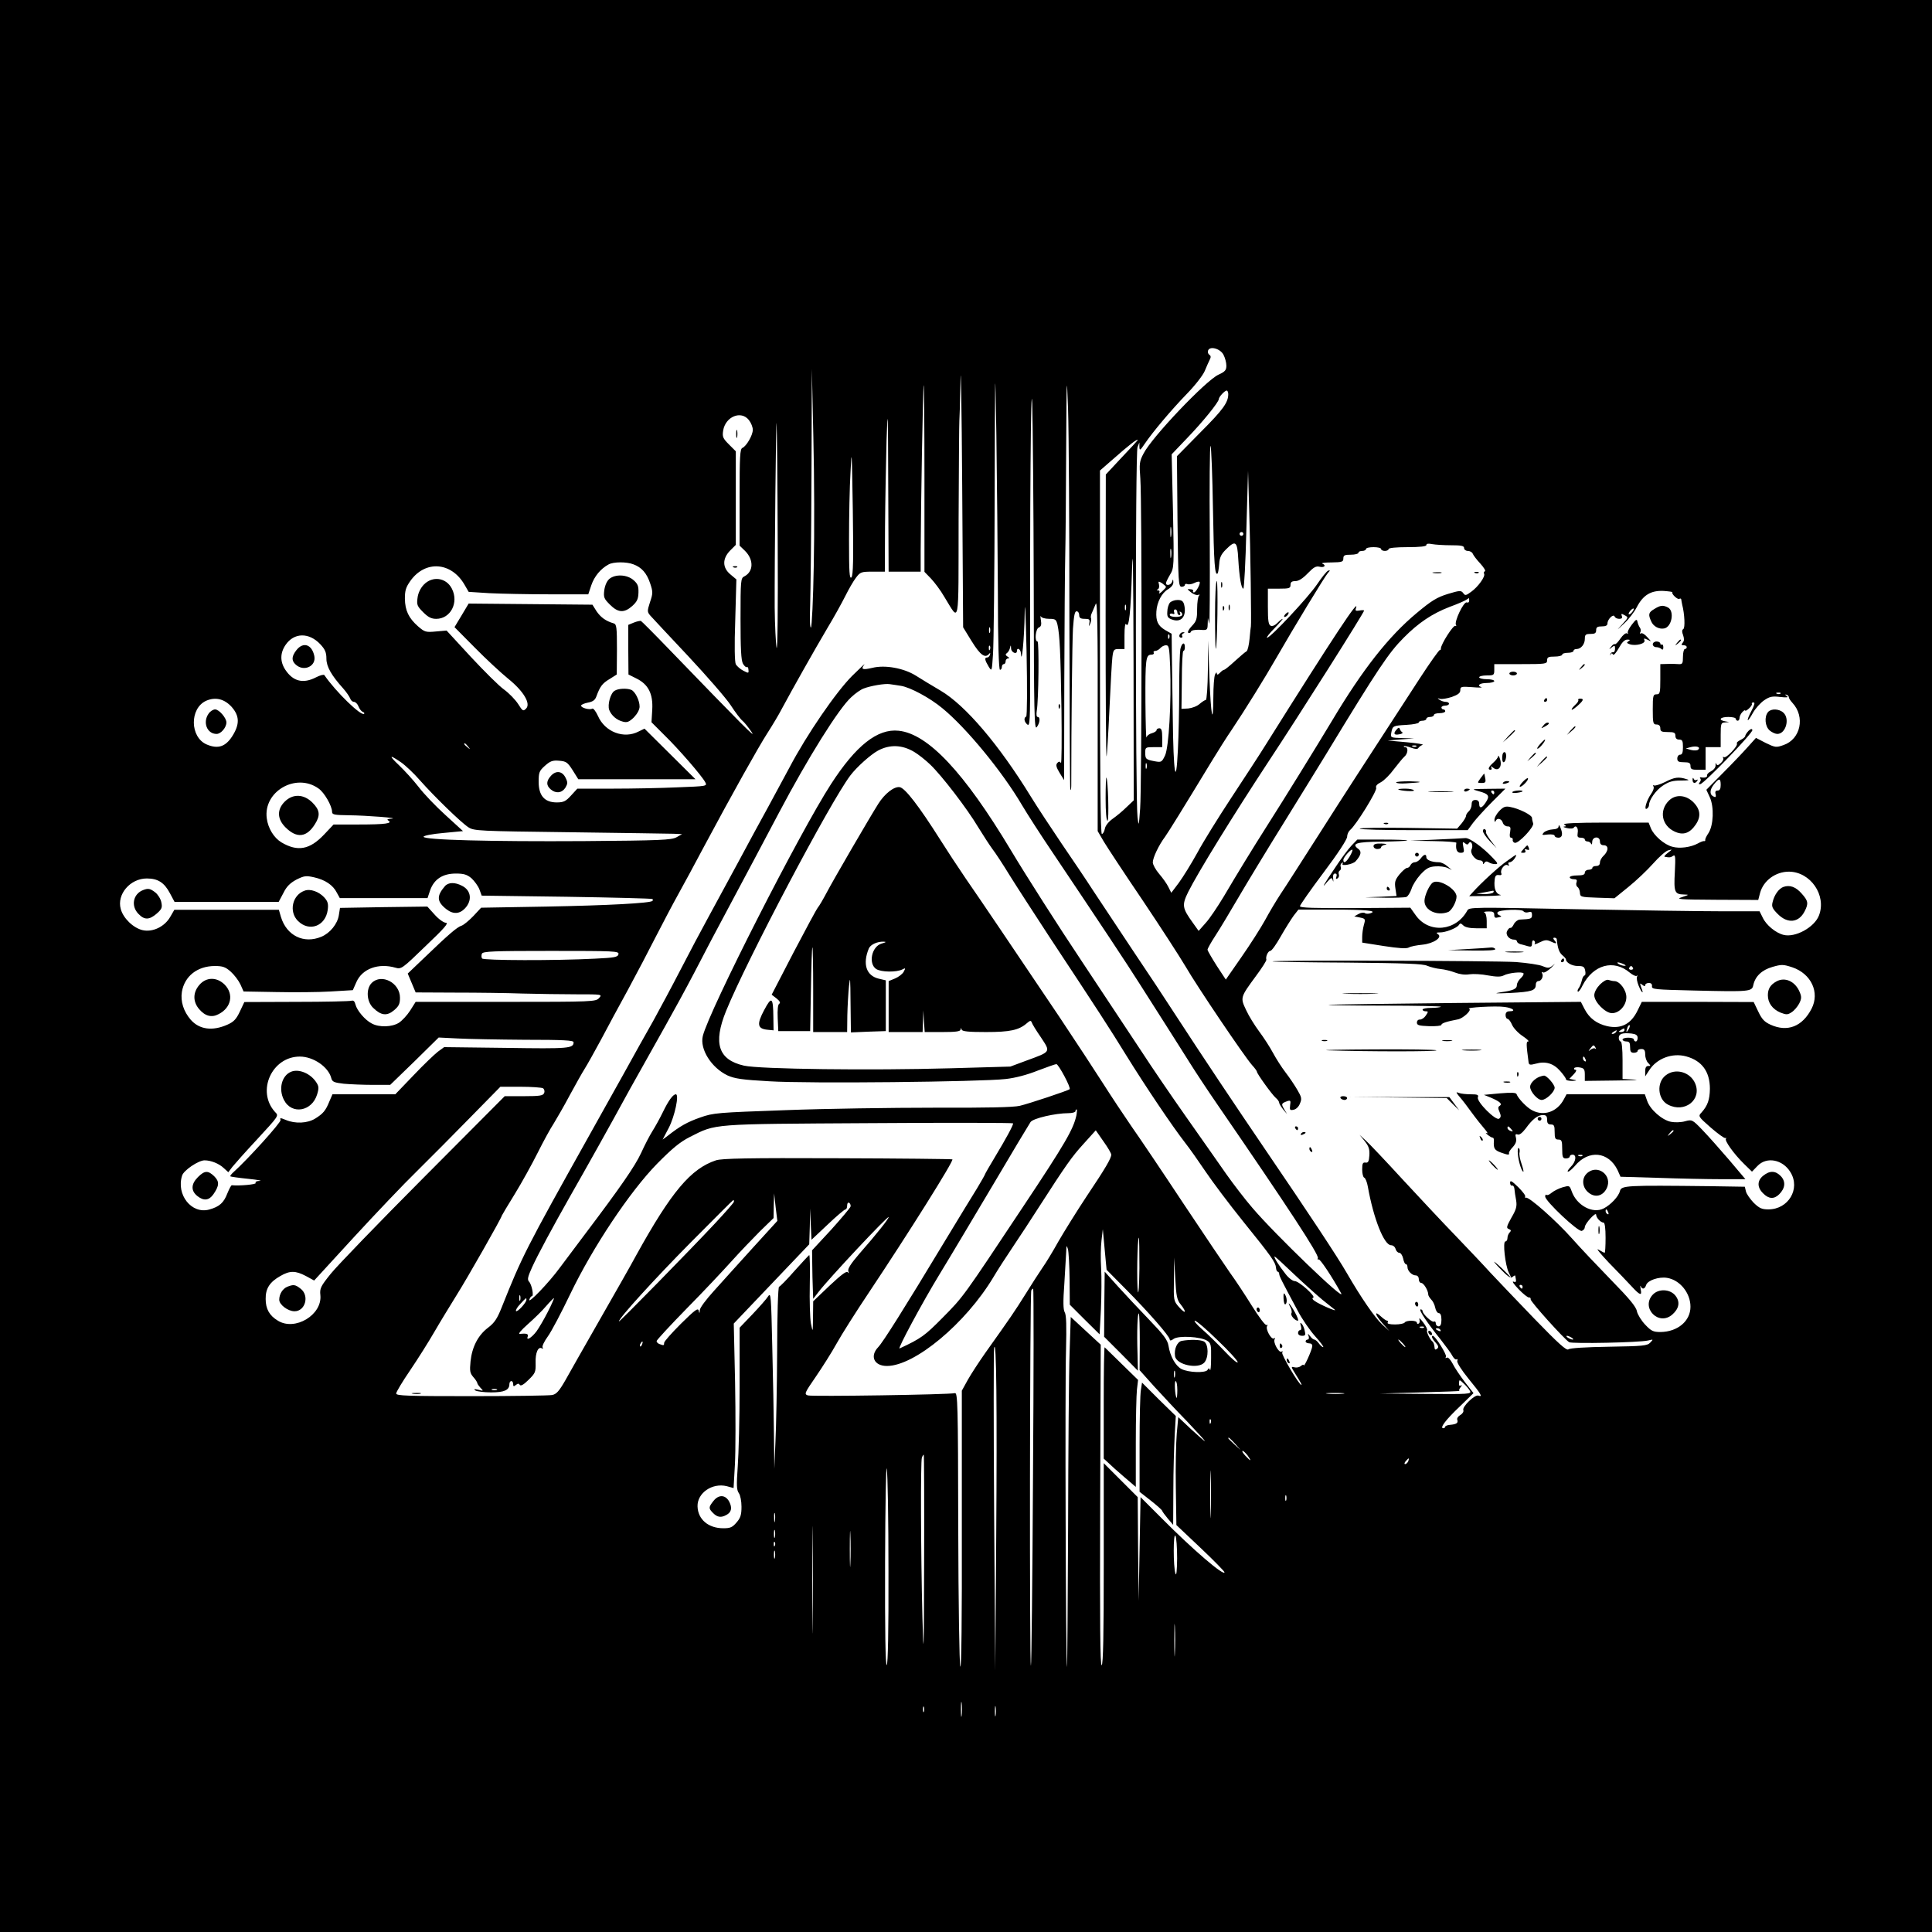 <?xml version="1.0" standalone="no"?>
<!DOCTYPE svg PUBLIC "-//W3C//DTD SVG 20010904//EN"
 "http://www.w3.org/TR/2001/REC-SVG-20010904/DTD/svg10.dtd">
<svg version="1.0" xmlns="http://www.w3.org/2000/svg"
 width="1024pt" height="1024pt" viewBox="0 0 1024 1024"
 preserveAspectRatio="xMidYMid meet">

<g transform="translate(0,1024) scale(0.1,-0.1)"
fill="#000000" stroke="none">
<path d="M0 5120 l0 -5120 5120 0 5120 0 0 5120 0 5120 -5120 0 -5120 0 0
-5120z m5151 1720 c45 -73 71 -91 92 -65 5 6 7 4 4 -5 -2 -8 -9 -15 -15 -15
-15 0 -13 -13 8 -48 17 -27 17 -27 23 64 4 51 8 430 9 843 2 718 2 732 9 321
3 -236 7 -613 8 -837 0 -265 5 -408 11 -408 6 0 10 7 10 15 0 8 5 15 10 15 6
0 10 7 10 15 0 8 6 15 13 15 8 0 7 4 -3 10 -11 7 -12 12 -4 18 7 4 14 16 17
27 4 18 5 18 6 -2 1 -22 31 -34 31 -13 0 21 20 9 21 -12 4 -71 18 80 20 207 1
90 5 12 10 -195 4 -201 3 -346 -2 -348 -14 -6 -11 -28 6 -42 14 -12 15 20 15
291 -2 849 4 1584 11 1409 3 -102 7 -533 8 -959 1 -684 3 -773 16 -755 17 22
20 54 5 54 -6 0 -8 13 -5 32 10 55 13 368 4 368 -17 0 -10 68 7 74 12 5 15 15
11 39 -3 17 -3 26 0 20 2 -7 22 -13 43 -13 34 0 38 -3 45 -32 12 -56 16 -143
21 -448 2 -162 1 -290 -3 -284 -6 9 -11 9 -19 0 -9 -10 -6 -22 12 -52 l24 -39
1 525 c1 289 3 588 5 665 2 77 4 331 5 565 2 394 3 409 10 210 4 -118 7 -619
7 -1114 1 -494 3 -900 5 -903 3 -2 5 9 5 24 0 334 5 759 9 831 5 68 9 92 19
92 8 0 14 -9 14 -20 0 -15 7 -20 29 -20 25 0 28 -3 25 -22 -4 -21 -4 -21 5 -3
4 11 6 24 4 28 -3 5 -1 19 5 30 5 12 14 33 20 47 8 18 11 -141 10 -590 l0
-615 32 -55 c18 -30 110 -170 205 -310 94 -140 197 -299 229 -353 62 -107 310
-474 352 -522 15 -16 26 -32 26 -35 -2 -8 80 -122 100 -139 10 -8 18 -20 18
-26 0 -5 10 -21 21 -35 l21 -25 -16 27 c-16 27 -15 30 18 42 16 5 18 2 14 -22
-3 -25 -1 -28 18 -24 13 2 28 16 34 33 11 25 9 34 -14 73 -14 24 -42 66 -63
93 -20 26 -50 73 -66 103 -16 30 -49 81 -73 113 -23 31 -55 82 -69 113 -32 67
-31 68 52 181 32 43 57 82 55 87 -5 15 9 46 21 46 7 0 32 35 56 78 24 42 55
91 68 109 l25 32 176 0 c183 0 244 -6 207 -19 -11 -4 -25 -4 -30 0 -6 5 -21 3
-34 -4 l-23 -13 30 -6 c29 -6 30 -8 21 -39 -5 -18 -9 -47 -9 -63 l0 -31 114
-18 c78 -12 120 -15 133 -8 10 6 42 12 72 15 60 6 109 40 82 56 -10 7 -8 9 10
9 30 -1 91 23 102 40 6 10 11 9 23 -3 10 -10 35 -15 70 -15 l54 0 0 39 c0 22
-5 42 -12 44 -7 3 2 6 20 6 25 1 32 -3 32 -18 0 -15 5 -18 22 -13 18 4 19 6 5
11 -9 3 -13 11 -9 16 10 14 129 18 137 5 4 -6 15 -8 26 -5 15 5 19 1 19 -14 0
-21 -5 -22 -65 -25 -11 -1 -25 -12 -31 -24 -6 -13 -15 -22 -18 -20 -4 2 -12
-5 -17 -15 -12 -20 9 -47 35 -47 9 0 16 -4 16 -9 0 -5 8 -12 18 -15 9 -2 27
-7 40 -11 18 -5 22 -2 22 15 0 12 4 18 10 15 6 -4 8 -11 4 -17 -3 -5 8 -2 26
7 26 13 38 15 57 6 32 -15 38 -14 23 4 -9 10 -9 15 -1 15 6 0 11 -3 12 -7 5
-49 13 -71 29 -85 11 -9 20 -19 20 -23 0 -17 32 -35 63 -35 29 0 35 -4 39 -25
3 -14 1 -25 -3 -25 -5 0 -12 -12 -15 -27 -4 -16 -11 -34 -17 -41 -5 -7 -7 -15
-4 -18 3 -3 15 11 25 33 57 110 165 140 250 68 16 -13 33 -21 37 -17 5 4 5 2
2 -4 -4 -7 0 -28 8 -48 17 -41 30 -49 14 -10 -8 24 -8 25 6 14 10 -8 15 -9 15
-1 0 6 9 11 19 11 13 0 18 -6 17 -17 -3 -17 15 -18 223 -23 296 -7 307 -6 314
29 10 46 45 80 101 96 49 14 57 14 106 -2 100 -34 146 -133 102 -219 -49 -95
-128 -126 -218 -85 -33 15 -46 30 -65 70 l-24 50 -297 1 -296 0 -22 -45 c-35
-73 -88 -100 -161 -84 -56 13 -95 42 -120 90 l-20 39 -667 -6 c-367 -4 -669
-8 -671 -10 -2 -2 132 -4 299 -4 167 0 301 -3 297 -6 -3 -3 -26 -6 -51 -6 -25
0 -46 -4 -46 -9 0 -5 7 -9 16 -9 15 0 15 -2 1 -23 -8 -12 -22 -21 -31 -21 -9
1 -16 -6 -16 -16 0 -14 11 -17 65 -19 36 -1 65 2 65 7 0 9 29 18 87 29 28 5
76 50 60 56 -23 7 143 17 188 10 45 -6 63 -23 25 -23 -13 0 -20 -7 -20 -20 0
-11 5 -20 10 -20 6 0 17 -14 24 -31 7 -17 32 -44 56 -60 24 -16 37 -29 30 -29
-11 0 -11 -13 2 -111 2 -13 8 -15 37 -7 52 15 95 2 130 -38 17 -19 31 -39 31
-44 0 -6 15 -9 33 -9 25 1 27 3 9 6 l-24 5 23 24 c13 13 17 24 10 24 -7 0 -10
4 -7 9 3 4 17 6 31 3 21 -4 25 -10 25 -38 l0 -33 163 2 c89 1 134 3 100 5
l-63 3 0 99 c0 60 -4 100 -10 100 -5 0 -10 9 -10 19 0 22 19 28 68 23 23 -3
32 -9 32 -23 0 -10 -4 -19 -10 -19 -5 0 -10 5 -10 10 0 6 -13 10 -30 10 -16 0
-30 -4 -30 -10 0 -5 9 -10 20 -10 16 0 20 -7 20 -30 0 -23 4 -30 20 -30 11 0
20 5 20 10 0 6 9 10 20 10 15 0 20 -7 20 -29 0 -16 7 -37 16 -45 14 -15 14
-16 0 -16 -11 0 -16 -9 -16 -27 l0 -28 21 32 c40 63 122 94 196 74 84 -23 126
-81 126 -172 -1 -58 -12 -89 -44 -125 -19 -20 -19 -21 48 -80 37 -32 72 -58
78 -56 5 2 7 0 3 -3 -9 -10 42 -81 96 -134 l42 -41 29 30 c48 51 134 35 175
-33 54 -88 -11 -197 -117 -197 -35 0 -48 6 -78 35 -19 20 -38 47 -41 60 l-6
25 -187 3 c-443 5 -467 4 -475 -26 -7 -29 -49 -73 -86 -92 -58 -30 -144 16
-170 92 -11 30 -12 30 -48 20 -20 -6 -46 -19 -58 -29 -11 -10 -24 -15 -27 -11
-4 3 -7 0 -7 -9 0 -24 175 -189 194 -182 9 3 16 12 16 20 0 18 59 83 60 66 0
-16 24 -42 39 -42 7 0 11 -30 11 -80 0 -44 -2 -80 -5 -80 -3 0 -18 8 -33 17
-15 9 10 -21 54 -68 45 -46 100 -103 121 -126 46 -50 57 -53 49 -16 -3 16 -3
22 0 16 8 -19 22 -16 29 6 8 25 67 45 111 38 68 -11 124 -80 124 -153 0 -76
-68 -133 -159 -134 -38 0 -49 5 -81 39 -20 21 -40 53 -44 71 -4 24 -41 68
-135 164 -70 72 -165 172 -210 223 -82 92 -226 220 -243 215 -5 -1 -7 1 -4 6
3 5 -14 27 -37 50 -34 33 -43 38 -43 23 0 -10 5 -17 11 -15 5 2 11 -6 12 -18
1 -13 5 -40 9 -60 5 -31 1 -48 -25 -92 -26 -47 -28 -55 -14 -60 12 -5 14 -9 5
-18 -7 -7 -12 -20 -12 -30 0 -10 -5 -18 -11 -18 -15 0 -1 -126 18 -165 l15
-30 -24 25 c-13 14 -39 39 -58 55 -19 16 -11 4 19 -27 42 -44 58 -55 68 -46 7
6 13 9 14 7 7 -34 6 -37 -9 -32 -10 3 3 -15 27 -40 24 -25 49 -45 55 -44 6 1
10 -3 9 -10 -2 -11 177 -210 204 -227 17 -9 371 -2 418 9 29 7 29 7 12 -11
-16 -17 -38 -19 -220 -22 -123 -2 -206 -7 -214 -14 -10 -8 -53 31 -181 163
-93 96 -197 206 -233 244 -35 39 -118 126 -184 195 -67 69 -193 204 -282 300
-88 96 -176 189 -194 205 l-33 30 28 -34 c21 -27 26 -42 24 -75 -2 -33 -7 -40
-20 -38 -15 2 -18 -5 -18 -37 0 -22 5 -41 11 -43 6 -2 15 -24 19 -48 30 -169
86 -310 123 -310 11 0 21 -9 24 -20 3 -11 12 -20 19 -20 8 0 17 -13 21 -30 3
-16 9 -30 14 -30 5 0 9 -7 9 -16 0 -20 24 -44 44 -44 9 0 16 -8 16 -20 0 -11
6 -20 13 -20 13 0 37 -40 37 -61 0 -6 7 -17 15 -26 9 -8 19 -28 22 -44 3 -16
12 -29 19 -29 9 0 14 -12 14 -35 0 -24 -5 -35 -15 -35 -8 0 -15 7 -15 16 0 8
-4 12 -10 9 -10 -6 -60 41 -60 56 0 5 -5 9 -10 9 -13 0 32 -68 106 -160 28
-36 57 -75 63 -88 7 -12 16 -20 21 -17 6 3 7 0 4 -8 -3 -9 22 -48 60 -95 68
-83 76 -98 52 -89 -19 7 -87 -59 -80 -77 3 -8 -4 -19 -16 -26 -12 -7 -19 -18
-16 -25 6 -17 -4 -24 -38 -27 -14 -1 -26 -6 -26 -10 0 -4 -5 -8 -10 -8 -21 0
13 45 87 115 l73 71 -46 59 c-25 33 -55 77 -65 98 -12 22 -24 35 -31 31 -7 -4
-8 -3 -4 5 6 10 -57 111 -70 111 -10 0 -2 -18 16 -37 15 -17 16 -24 7 -32 -10
-7 -13 -5 -14 11 -1 12 -6 24 -10 27 -14 11 -34 52 -29 60 3 4 -6 23 -21 42
-14 19 -23 26 -20 17 3 -10 2 -20 -3 -23 -6 -4 -10 -1 -10 4 0 14 -57 14 -65
1 -3 -5 -26 -10 -51 -10 -28 0 -43 4 -39 10 3 6 2 10 -3 10 -4 0 -18 9 -31 21
-38 36 -35 13 5 -33 l38 -43 -38 35 c-39 36 -112 142 -186 270 -51 89 -207
324 -429 650 -166 244 -335 497 -482 723 -47 73 -148 226 -225 340 -76 114
-170 256 -209 315 -38 59 -115 173 -169 252 -54 80 -128 192 -163 249 -167
272 -345 482 -477 560 -44 26 -104 62 -132 80 -64 40 -164 58 -231 41 -51 -12
-62 -8 -42 17 7 10 -21 -17 -64 -59 -86 -86 -241 -312 -332 -485 -32 -59 -84
-155 -115 -213 -32 -58 -104 -190 -160 -295 -56 -104 -129 -237 -160 -295 -32
-58 -96 -179 -143 -270 -47 -91 -112 -212 -144 -270 -33 -58 -106 -188 -162
-290 -57 -102 -136 -243 -176 -315 -340 -608 -358 -644 -466 -915 -24 -60 -38
-81 -72 -107 -53 -40 -85 -102 -93 -179 -5 -51 -3 -62 15 -83 12 -13 21 -28
21 -32 0 -4 8 -15 17 -25 17 -17 16 -17 -12 -10 -22 5 -26 4 -15 -4 8 -5 46
-10 83 -10 70 0 97 12 97 44 0 9 5 16 10 16 6 0 10 -7 10 -16 0 -13 3 -14 14
-5 11 9 16 9 21 1 5 -8 21 1 46 26 37 36 39 42 38 91 -2 53 14 89 34 76 6 -3
7 -1 3 5 -4 6 9 33 28 59 19 26 72 127 118 223 120 250 317 545 461 692 81 82
121 115 174 142 141 71 105 68 951 73 419 3 762 2 762 -1 0 -12 -39 -83 -95
-176 -30 -50 -55 -93 -55 -96 0 -2 -19 -35 -41 -72 -23 -37 -99 -161 -169
-277 -220 -365 -330 -539 -355 -565 -46 -48 -22 -100 46 -100 147 0 417 225
564 470 21 36 69 110 106 165 37 55 96 145 131 200 150 233 179 274 241 342
l65 72 41 -59 c23 -32 41 -63 41 -70 0 -19 -30 -71 -130 -220 -53 -80 -120
-188 -150 -240 -29 -52 -67 -115 -85 -140 -17 -25 -58 -88 -90 -140 -57 -91
-76 -119 -212 -310 -33 -47 -75 -111 -93 -143 l-32 -58 0 -742 c1 -457 -2
-734 -8 -720 -5 12 -10 331 -11 738 -1 658 -3 715 -18 711 -28 -8 -756 -19
-779 -12 -20 7 -18 12 42 99 35 51 85 130 111 177 26 47 102 167 169 267 214
321 452 700 444 708 -2 2 -276 5 -608 6 -476 2 -614 -1 -645 -11 -133 -44
-236 -166 -421 -500 -31 -58 -121 -215 -198 -350 -77 -135 -158 -277 -180
-317 -33 -57 -47 -73 -70 -77 -16 -3 -208 -6 -427 -6 -339 0 -399 2 -399 14 0
8 33 63 74 123 40 59 98 151 128 203 30 52 84 140 118 195 55 87 240 412 240
422 0 1 31 54 69 115 38 62 92 160 121 218 29 58 67 128 85 155 17 28 56 95
85 150 30 55 65 118 79 140 14 22 53 92 87 155 33 63 98 183 143 265 45 83
111 209 147 280 37 72 90 173 119 225 29 52 90 165 135 250 153 286 292 534
338 605 25 39 60 97 77 130 52 97 173 312 240 425 35 58 77 134 95 170 18 36
43 80 57 98 23 30 27 32 89 32 l64 0 1 238 c1 130 5 336 8 457 6 192 8 162 9
-237 l2 -458 85 0 85 0 0 113 c1 241 12 872 16 876 2 2 4 -219 4 -493 l0 -497
34 -35 c18 -19 51 -62 71 -97 83 -134 75 -176 76 407 1 284 3 521 4 526 1 6 4
101 6 213 2 111 6 -138 9 -553 l5 -755 46 -75z m1334 1519 c8 -15 15 -41 15
-57 0 -24 -7 -32 -42 -48 -66 -30 -353 -331 -397 -418 -22 -41 -23 -54 -17
-133 9 -126 8 -1628 -1 -1748 -7 -97 -8 -98 -14 -45 -11 94 -12 1932 0 1960
l10 25 0 -24 c1 -21 4 -19 29 18 43 63 138 176 223 264 43 44 84 97 94 120 9
23 22 50 27 61 7 13 6 21 -3 26 -6 5 -9 14 -6 22 9 26 66 10 82 -23z m-2172
-1122 c-3 -174 -10 -320 -15 -323 -5 -3 -7 47 -4 118 2 68 6 377 7 688 l2 565
8 -365 c5 -201 6 -508 2 -683z m2197 914 c0 -44 -27 -82 -147 -202 l-125 -127
3 -346 c4 -322 5 -346 22 -346 9 0 17 4 17 10 0 5 6 7 14 4 8 -3 24 0 36 6 12
6 24 9 28 6 7 -8 -19 -56 -30 -56 -5 0 -7 4 -4 8 2 4 -4 9 -15 9 -18 2 -18 1
3 -16 12 -10 29 -17 38 -14 9 3 11 1 5 -4 -5 -4 -10 -36 -10 -70 0 -54 -3 -65
-28 -91 -16 -17 -24 -32 -19 -36 6 -3 12 -1 14 6 3 7 20 11 46 10 41 -3 42 -2
43 30 l1 33 7 -30 c3 -16 4 191 3 460 -2 270 0 487 4 482 4 -4 10 -155 13
-336 5 -292 10 -356 25 -340 2 2 6 24 8 49 2 35 10 52 35 77 52 52 61 45 66
-49 6 -99 16 -158 27 -158 4 0 12 141 16 313 l9 312 6 -210 c7 -215 12 -606 9
-615 -1 -3 -4 -32 -7 -65 -3 -33 -10 -63 -16 -67 -7 -3 -34 -27 -62 -52 -27
-25 -53 -46 -57 -46 -4 0 -14 -7 -22 -16 -12 -12 -16 -12 -17 -2 0 7 -4 4 -9
-7 -5 -11 -9 -65 -9 -119 -1 -162 -13 -102 -21 106 l-7 193 -1 -157 c-1 -88
-6 -158 -11 -158 -5 0 -20 -10 -33 -21 -13 -12 -40 -22 -60 -24 l-36 -2 2 154
c0 84 4 153 8 153 5 0 8 9 8 20 0 31 -17 23 -24 -11 -3 -17 -6 -113 -6 -214 0
-100 -3 -244 -7 -321 -10 -208 -24 -122 -27 171 -2 132 -4 286 -5 343 l-1 103
-35 20 c-38 23 -49 47 -46 98 3 50 29 99 62 118 18 11 29 25 28 38 -1 17 -2
17 -6 3 -5 -19 -33 -25 -33 -9 0 6 10 26 22 46 21 36 21 42 15 337 l-7 300 83
87 c82 85 167 190 167 206 0 11 31 45 42 45 4 0 8 -9 8 -19z m-2541 -137 c12
-15 21 -38 21 -52 0 -29 -34 -87 -55 -96 -13 -5 -15 -45 -15 -261 l0 -257 29
-28 c47 -47 45 -110 -4 -135 -19 -9 -20 -21 -20 -225 0 -158 3 -221 13 -238 7
-12 16 -20 20 -18 5 3 9 -4 9 -15 2 -18 0 -18 -27 -4 -16 8 -34 24 -40 34 -6
13 -8 95 -3 234 l6 216 -31 26 c-44 36 -44 84 -2 127 l30 30 0 248 0 248 -36
36 c-33 33 -36 41 -31 74 12 74 95 108 136 56z m153 -652 c2 -350 -1 -577 -6
-555 -4 21 -9 117 -10 213 -1 237 7 1025 10 975 2 -22 5 -307 6 -633z m1908
545 c0 -1 -38 -43 -85 -92 l-84 -90 -1 -749 c0 -412 2 -747 5 -745 2 3 9 113
15 245 6 131 13 258 16 282 5 39 8 42 35 42 l29 0 0 73 c0 45 4 67 9 58 15
-23 24 60 31 294 4 149 7 -13 8 -503 l1 -724 -38 -36 c-21 -21 -54 -48 -74
-62 -21 -15 -38 -36 -41 -52 -3 -16 -10 -28 -16 -28 -7 0 -10 312 -10 963 l0
963 62 54 c95 84 138 117 138 107z m-1517 -727 c-11 -11 -13 28 -13 200 0 118
3 280 8 360 6 131 7 112 12 -200 4 -267 2 -348 -7 -360z m1694 218 c-2 -13 -4
-3 -4 22 0 25 2 35 4 23 2 -13 2 -33 0 -45z m383 12 c0 -5 -4 -10 -10 -10 -5
0 -10 5 -10 10 0 6 5 10 10 10 6 0 10 -4 10 -10z m1101 -60 c55 0 69 -3 69
-15 0 -8 9 -15 20 -15 11 0 23 -7 26 -15 3 -8 21 -32 40 -52 19 -21 30 -39 24
-41 -5 -2 -7 -8 -4 -13 8 -14 -32 -70 -69 -96 -27 -20 -32 -21 -42 -6 -11 14
-18 14 -81 -5 -58 -18 -86 -35 -165 -101 -149 -124 -286 -298 -449 -571 -84
-140 -257 -420 -340 -550 -89 -140 -165 -265 -234 -382 -32 -53 -74 -116 -95
-139 l-38 -43 -30 42 c-57 79 -60 94 -25 165 52 104 239 407 423 687 166 251
509 793 509 804 0 2 -11 3 -25 0 -20 -3 -23 -1 -18 13 21 60 -115 -145 -477
-722 -34 -55 -118 -183 -185 -285 -67 -102 -148 -232 -179 -290 -32 -58 -76
-129 -98 -159 l-40 -53 -15 30 c-8 17 -30 48 -49 70 -19 22 -34 50 -34 61 0
25 32 92 65 136 19 27 85 133 252 408 30 49 75 121 102 160 69 103 177 277
237 382 86 150 255 429 272 448 13 14 13 17 1 12 -8 -3 -34 -36 -59 -73 -46
-68 -246 -282 -264 -282 -6 0 12 23 39 50 27 28 46 50 43 50 -4 0 -16 -10 -27
-21 -12 -13 -26 -19 -35 -16 -13 5 -16 25 -16 102 l0 95 60 0 c53 0 60 2 60
20 0 15 7 20 26 20 17 0 39 14 65 41 32 33 44 40 64 35 25 -6 36 8 13 17 -7 3
15 6 50 6 55 1 62 3 62 21 0 17 7 20 40 20 22 0 40 5 40 10 0 6 9 10 20 10 11
0 20 5 20 10 0 6 18 10 40 10 22 0 40 -4 40 -10 0 -5 9 -10 20 -10 11 0 20 5
20 10 0 6 40 10 100 10 67 0 100 4 100 11 0 8 11 9 31 5 17 -3 62 -6 100 -6z
m-1484 -62 c-2 -13 -4 -5 -4 17 -1 22 1 32 4 23 2 -10 2 -28 0 -40z m-2850
-39 c44 -16 71 -47 89 -101 15 -45 15 -53 -1 -100 -15 -47 -15 -51 2 -71 10
-11 100 -108 200 -214 100 -107 202 -224 226 -261 24 -37 52 -74 62 -82 9 -7
31 -34 48 -59 29 -42 -42 29 -438 439 -77 80 -144 147 -148 149 -4 1 -21 -2
-38 -9 l-29 -12 0 -132 1 -131 42 -21 c63 -31 89 -81 84 -166 l-4 -66 69 -69
c75 -73 198 -215 216 -249 11 -21 9 -21 -146 -27 -86 -4 -241 -7 -344 -7
l-188 0 -33 -36 c-28 -31 -40 -37 -76 -37 -65 0 -96 36 -96 109 0 50 3 58 33
85 28 25 41 30 75 27 38 -3 45 -8 72 -50 l30 -48 311 0 310 0 -135 134 -135
134 -31 -15 c-78 -41 -179 -3 -216 83 -11 24 -25 42 -30 38 -14 -8 -59 4 -59
16 0 5 16 12 36 16 26 5 38 13 45 33 19 52 31 69 70 92 l38 24 1 133 c0 118
-2 133 -17 138 -42 12 -69 32 -91 64 l-22 35 -328 3 -328 3 -37 -62 -38 -63
108 -109 c59 -60 139 -134 176 -164 82 -66 122 -133 95 -159 -15 -15 -18 -13
-42 25 -15 23 -48 57 -74 76 -26 18 -105 97 -176 173 l-129 140 -57 -5 c-53
-5 -59 -3 -94 27 -50 44 -69 84 -70 147 0 43 5 60 29 94 79 111 217 101 287
-20 l22 -38 110 -7 c61 -3 204 -6 318 -6 l206 0 16 48 c16 47 49 87 91 110 26
15 96 15 132 1z m2823 -120 c0 -3 -10 -14 -22 -25 -12 -10 -18 -13 -14 -6 4 7
2 12 -6 13 -9 0 -9 2 -2 5 7 3 9 14 7 25 -5 19 -4 20 16 8 11 -8 21 -17 21
-20z m2684 -28 c-7 -8 28 -41 37 -35 5 3 9 2 10 -3 0 -4 3 -17 5 -28 13 -50
16 -123 6 -129 -8 -5 -8 -15 -1 -33 6 -18 6 -30 -2 -39 -9 -11 -8 -14 5 -14 9
0 16 -4 16 -10 0 -5 -4 -10 -10 -10 -5 0 -10 -18 -10 -41 0 -36 -3 -40 -22
-39 -13 1 -40 2 -60 1 l-38 -1 0 -80 c0 -73 -2 -80 -20 -80 -18 0 -20 -7 -20
-80 0 -73 2 -80 20 -80 13 0 20 -7 20 -20 0 -17 7 -20 40 -20 33 0 40 -3 40
-20 0 -13 7 -20 20 -20 17 0 20 -7 20 -40 0 -29 -4 -40 -15 -40 -8 0 -15 -9
-15 -20 0 -16 7 -20 35 -20 28 0 35 -4 35 -20 0 -17 7 -20 40 -20 l40 0 0 60
0 60 40 0 40 0 0 65 c0 60 2 65 23 66 l22 2 -22 4 c-38 7 -26 23 17 23 22 0
40 -4 40 -10 0 -5 5 -10 10 -10 6 0 10 7 10 16 0 8 7 22 15 30 8 9 15 12 15 8
0 -4 9 1 20 11 11 10 18 21 15 25 -2 4 2 7 9 7 9 0 5 -14 -11 -45 -13 -24 -22
-46 -19 -49 2 -2 14 15 27 39 13 23 40 53 59 66 29 20 43 23 85 18 37 -4 46
-3 35 5 -10 7 -10 9 -2 7 8 -2 13 -8 13 -13 0 -6 9 -19 19 -30 69 -74 44 -193
-47 -224 -39 -14 -44 -13 -94 11 l-52 27 -45 -50 c-24 -27 -83 -89 -131 -137
l-87 -88 18 -39 c24 -52 20 -150 -7 -191 -11 -16 -18 -32 -17 -36 1 -5 -1 -7
-6 -6 -4 1 -18 -4 -32 -12 -38 -21 -98 -29 -136 -18 -43 11 -98 59 -114 98
l-12 30 -232 0 c-153 0 -226 -4 -216 -10 13 -9 13 -10 0 -11 -8 -1 -1 -4 15
-8 17 -4 33 -3 36 2 12 17 26 -2 21 -28 -3 -20 0 -25 17 -25 11 0 21 -4 21
-10 0 -5 6 -10 14 -10 8 0 17 -6 19 -12 3 -7 6 -3 6 10 1 29 41 32 41 2 0 -13
7 -20 20 -20 13 0 20 -7 20 -18 0 -11 -9 -27 -20 -37 -11 -10 -20 -26 -20 -37
0 -11 -7 -18 -20 -18 -11 0 -20 -4 -20 -10 0 -5 -9 -10 -20 -10 -11 0 -20 -7
-20 -15 0 -11 -11 -15 -40 -15 -22 0 -40 -4 -40 -10 0 -5 9 -10 21 -10 16 0
19 -4 15 -17 -4 -9 -1 -20 5 -24 6 -4 12 -17 13 -30 1 -23 4 -24 92 -27 l91
-3 74 60 c41 33 100 89 131 124 31 35 67 67 80 70 23 6 23 6 -2 -13 -14 -11
-22 -20 -17 -21 25 -5 33 -4 45 5 12 8 13 -7 9 -86 -6 -106 -1 -118 47 -119
30 -1 30 -1 -9 -14 -36 -11 -16 -13 182 -14 l222 -1 10 38 c18 65 82 112 153
112 114 -1 200 -125 159 -232 -24 -63 -126 -119 -188 -103 -41 10 -92 52 -110
91 l-17 34 -205 0 c-113 0 -460 5 -770 11 -547 11 -564 11 -574 -7 -60 -110
-202 -123 -272 -27 l-30 42 -293 -2 c-215 -1 -292 1 -292 10 0 6 56 86 125
178 76 101 125 176 125 190 0 12 7 28 16 36 31 25 144 208 138 223 -4 10 5 20
25 30 17 9 48 40 69 69 22 28 46 58 55 66 19 15 23 51 5 51 -6 0 -9 2 -7 5 3
2 20 -1 38 -8 23 -8 34 -9 39 -1 4 6 14 13 22 16 8 3 -30 9 -85 14 l-100 9 70
6 70 5 -63 2 c-62 2 -62 2 -58 28 7 37 9 38 81 42 36 2 65 8 65 13 0 5 9 9 20
9 11 0 20 5 20 10 0 6 9 10 20 10 11 0 20 5 20 10 0 6 14 10 30 10 17 0 30 5
30 10 0 6 -4 10 -10 10 -5 0 -10 5 -10 10 0 6 9 10 20 10 11 0 20 5 20 10 0 6
-8 10 -17 10 -10 0 -25 5 -33 11 -13 9 -12 10 2 5 9 -3 38 2 63 10 33 12 45
21 45 36 0 19 5 20 62 16 35 -3 57 -3 50 0 -26 8 -10 22 28 22 22 0 40 5 40
10 0 6 -18 10 -40 10 -22 0 -40 5 -40 10 0 6 18 10 40 10 38 0 40 2 40 30 l0
30 140 0 c133 0 140 1 140 20 0 17 7 20 40 20 22 0 40 5 40 10 0 6 14 10 30
10 17 0 30 5 30 10 0 6 7 10 16 10 23 0 44 25 44 54 0 22 4 26 30 26 23 0 30
4 30 20 0 16 7 20 30 20 21 0 30 5 30 16 0 22 32 53 38 36 2 -6 13 -12 24 -12
14 0 18 5 14 15 -5 13 -2 14 15 4 21 -11 20 -12 -12 -47 -33 -36 -33 -36 9 3
24 22 55 62 68 88 33 63 74 88 141 85 28 -2 49 -5 47 -7z m-1077 -45 c0 -8 -6
-12 -13 -9 -16 6 -68 -103 -57 -120 3 -5 2 -7 -3 -4 -11 6 -77 -98 -77 -120 0
-7 -3 -11 -5 -8 -3 3 -52 -66 -108 -152 -322 -496 -390 -600 -535 -828 -88
-137 -178 -279 -202 -314 -23 -35 -60 -97 -82 -138 -22 -40 -78 -128 -124
-194 l-84 -121 -48 73 c-26 41 -48 79 -49 85 0 6 19 40 42 75 23 35 78 127
123 204 45 77 153 255 240 395 87 140 188 305 225 365 275 453 331 536 410
615 78 79 151 128 245 164 39 14 77 31 85 36 8 5 15 10 16 10 0 0 1 -6 1 -14z
m-1820 -48 c-3 -7 -5 -2 -5 12 0 14 2 19 5 13 2 -7 2 -19 0 -25z m2683 -13
c-7 -9 -15 -13 -17 -11 -6 6 20 36 26 30 2 -2 -2 -10 -9 -19z m-3403 -107 c-3
-7 -5 -2 -5 12 0 14 2 19 5 13 2 -7 2 -19 0 -25z m-3549 -63 c25 -27 32 -43
32 -76 0 -42 26 -88 89 -158 17 -19 33 -43 37 -53 3 -10 12 -18 20 -18 8 0 19
-11 24 -24 5 -13 15 -26 22 -29 7 -2 11 -7 8 -10 -14 -16 -151 117 -211 205
-3 4 -23 -1 -44 -12 -68 -35 -121 -22 -162 39 -29 43 -29 89 0 132 45 67 125
68 185 4z m4499 33 c-3 -8 -6 -5 -6 6 -1 11 2 17 5 13 3 -3 4 -12 1 -19z
m-950 -60 c-3 -8 -6 -5 -6 6 -1 11 2 17 5 13 3 -3 4 -12 1 -19z m955 -90 c7
-191 -7 -429 -27 -472 -17 -36 -20 -37 -54 -31 -48 9 -51 12 -51 46 0 28 2 29
45 29 l45 0 0 50 c0 38 -4 50 -15 50 -8 0 -15 -4 -15 -10 0 -5 -11 -12 -24
-16 -14 -3 -27 -13 -29 -22 -3 -10 -5 75 -6 188 -1 226 2 250 31 250 10 0 16
5 13 10 -3 6 0 10 8 10 8 0 20 7 27 15 7 8 20 15 30 15 16 0 18 -13 22 -112z
m-1427 -103 c50 -8 154 -64 220 -119 126 -103 317 -335 421 -512 26 -44 99
-158 164 -254 245 -365 397 -594 460 -694 36 -57 99 -156 140 -220 41 -65 98
-154 126 -199 28 -45 94 -145 147 -222 380 -553 538 -795 532 -813 -3 -7 -1
-10 4 -7 7 4 70 -90 119 -179 30 -55 -352 313 -470 452 -39 45 -100 125 -137
177 -36 52 -132 188 -212 302 -81 115 -186 269 -234 343 -49 74 -192 290 -318
480 -127 190 -298 458 -380 595 -247 412 -439 616 -594 632 -112 12 -226 -78
-358 -282 -165 -254 -646 -1199 -680 -1336 -17 -69 45 -168 131 -209 38 -17
77 -23 222 -31 206 -13 1121 -3 1252 12 54 6 116 23 171 45 48 18 92 34 98 34
11 0 79 -126 70 -133 -9 -8 -217 -77 -264 -88 -34 -8 -177 -11 -455 -10 -223
0 -576 -5 -785 -13 -364 -13 -383 -14 -454 -39 -68 -24 -106 -45 -172 -97
l-27 -20 33 63 c31 60 56 177 37 177 -15 0 -39 -33 -69 -95 -16 -33 -41 -78
-55 -100 -14 -22 -41 -74 -60 -116 -33 -71 -110 -182 -298 -431 -41 -54 -100
-134 -132 -176 -58 -80 -174 -200 -162 -169 3 9 9 17 13 17 12 0 -1 63 -15 77
-10 11 -7 25 16 76 29 64 108 211 202 377 89 156 199 352 318 570 63 113 146
261 185 330 39 69 109 197 155 285 45 88 133 255 195 370 62 116 177 332 255
480 152 288 317 552 382 610 21 20 51 41 66 46 36 14 112 27 137 23 11 -1 38
-6 60 -9z m4662 -41 c-3 -3 -12 -4 -19 -1 -8 3 -5 6 6 6 11 1 17 -2 13 -5z
m-8209 -71 c42 -48 43 -92 3 -155 -36 -56 -76 -69 -135 -44 -90 38 -92 192 -3
232 49 21 96 10 135 -33z m1253 -210 c13 -16 12 -17 -3 -4 -17 13 -22 21 -14
21 2 0 10 -8 17 -17z m2364 -28 c22 -13 60 -43 85 -67 61 -58 197 -235 255
-333 27 -44 61 -96 75 -115 15 -19 57 -83 93 -142 36 -58 131 -204 210 -325
257 -389 316 -480 406 -626 104 -168 245 -377 311 -462 26 -33 75 -103 110
-155 35 -52 124 -171 199 -264 152 -188 171 -216 174 -245 1 -12 5 -21 9 -21
4 0 8 -6 8 -12 1 -13 11 -33 98 -195 23 -44 65 -105 93 -136 28 -31 47 -57 42
-57 -5 0 -15 9 -23 20 -8 11 -19 20 -24 20 -5 0 -15 8 -22 18 -13 16 -14 16
-8 0 3 -10 1 -18 -5 -18 -6 0 -11 -4 -11 -10 0 -5 8 -10 19 -10 11 0 18 -6 16
-17 -2 -20 -44 -113 -45 -99 0 5 -7 3 -15 -4 -8 -7 -24 -10 -34 -7 -19 5 -19
3 3 -32 34 -55 37 -61 33 -61 -12 0 -107 161 -101 171 4 8 3 9 -4 5 -14 -8
-46 50 -36 66 4 7 3 8 -4 4 -14 -8 -46 50 -36 66 4 6 3 8 -3 5 -6 -4 -41 43
-79 104 -38 61 -89 138 -114 172 -24 34 -135 199 -247 367 -111 168 -235 352
-276 410 -40 58 -107 159 -149 225 -42 66 -147 226 -233 355 -262 389 -417
619 -496 733 -41 60 -102 153 -136 207 -112 177 -187 275 -215 278 -30 4 -79
-35 -112 -87 -44 -69 -240 -406 -274 -471 -19 -36 -40 -72 -47 -80 -7 -8 -65
-116 -129 -238 l-116 -224 26 -20 c17 -14 22 -23 14 -28 -7 -4 -10 -32 -8 -76
l3 -69 85 0 84 0 4 220 c2 121 5 222 8 224 2 2 4 -98 4 -222 l0 -227 90 0 90
0 1 88 c1 48 5 119 9 157 6 57 7 41 8 -88 l2 -159 93 4 92 3 0 135 0 134 -38
9 c-66 16 -86 78 -52 160 9 21 45 37 78 36 17 -1 14 -3 -10 -10 -53 -15 -72
-106 -29 -135 27 -17 107 -18 139 -2 17 9 17 7 7 -12 -6 -12 -27 -28 -46 -36
l-34 -14 0 -135 0 -135 90 0 90 0 2 58 2 57 3 -57 4 -58 94 0 c69 0 95 3 96
13 0 10 2 10 6 0 3 -10 39 -13 129 -13 128 0 175 10 218 48 15 13 20 14 24 4
2 -8 24 -44 49 -80 52 -79 55 -75 -76 -123 l-86 -32 -315 -9 c-423 -12 -1014
-5 -1097 14 -136 31 -164 118 -95 289 109 268 552 1108 659 1249 34 45 108
111 147 132 62 33 127 31 191 -7z m2662 29 c-3 -3 -12 -4 -19 -1 -8 3 -5 6 6
6 11 1 17 -2 13 -5z m1494 -17 c-5 -5 -21 -6 -38 -2 l-28 8 25 7 c31 8 55 1
41 -13z m-6876 -67 c23 -16 69 -59 100 -95 78 -88 219 -225 258 -250 30 -19
54 -20 537 -26 278 -4 525 -7 550 -8 l45 -2 -30 -17 c-27 -14 -82 -17 -490
-20 -494 -3 -850 6 -850 23 0 6 47 15 104 20 l105 10 -93 85 c-51 46 -115 113
-143 150 -28 36 -74 86 -102 113 -57 54 -54 60 9 17z m3952 -32 c-3 -7 -5 -2
-5 12 0 14 2 19 5 13 2 -7 2 -19 0 -25z m3043 -88 c0 -21 -5 -30 -16 -30 -11
0 -15 -6 -11 -19 3 -13 1 -18 -8 -14 -24 9 -25 34 -3 63 29 37 38 37 38 0z
m-7432 -19 c31 -21 72 -93 72 -124 0 -15 13 -17 88 -18 96 -1 275 -15 227 -18
-21 -1 -26 -4 -17 -10 25 -15 -15 -21 -155 -21 l-135 0 -51 -54 c-76 -80 -140
-91 -225 -41 -40 24 -71 74 -78 127 -20 143 155 244 274 159z m811 -476 c16
-15 35 -41 42 -59 l12 -33 450 -6 c248 -4 452 -9 455 -12 3 -3 3 -7 0 -10 -12
-12 -238 -24 -561 -30 l-347 -6 -41 -44 c-23 -24 -51 -47 -62 -51 -24 -7 -70
-47 -199 -171 l-87 -83 21 -50 21 -50 211 -1 c116 0 276 -2 356 -5 80 -2 208
-4 284 -4 138 0 139 0 121 -20 -18 -19 -31 -20 -495 -20 l-477 0 -29 -46 c-16
-25 -43 -54 -60 -65 -37 -23 -104 -25 -143 -4 -36 18 -79 69 -87 101 -4 17
-11 23 -21 20 -8 -3 -139 -6 -291 -6 l-277 -1 -24 -51 c-19 -40 -32 -54 -66
-69 -79 -35 -148 -26 -194 26 -38 44 -55 97 -47 148 14 83 82 137 175 137 41
0 56 -5 84 -30 18 -16 41 -46 51 -67 l17 -38 172 -3 c95 -2 225 -1 290 3 l117
7 19 43 c31 71 117 102 207 76 31 -9 36 -5 160 115 100 95 124 123 107 123
-12 1 -38 19 -60 44 l-38 42 -231 -3 -232 -4 -6 -38 c-7 -47 -47 -96 -93 -115
-93 -39 -184 6 -214 105 l-11 38 -277 0 -277 0 -22 -38 c-30 -52 -93 -82 -146
-70 -49 11 -103 63 -116 112 -22 78 50 162 138 162 59 0 93 -22 123 -79 l24
-45 276 0 276 0 25 47 c17 35 36 53 69 71 41 20 50 22 94 12 58 -13 100 -41
120 -81 l16 -29 232 0 233 0 14 42 c21 58 66 88 136 88 42 0 59 -5 83 -25z
m779 -402 c-3 -16 -20 -19 -123 -24 -211 -11 -593 -10 -600 1 -4 6 -4 17 -1
25 5 13 60 15 366 15 339 0 361 -1 358 -17z m5327 -53 c13 -6 15 -9 5 -9 -8 0
-22 4 -30 9 -18 12 -2 12 25 0z m50 -20 c3 -5 -1 -10 -10 -10 -9 0 -13 5 -10
10 3 6 8 10 10 10 2 0 7 -4 10 -10z m-24 -327 c-12 -20 -14 -14 -5 12 4 9 9
14 11 11 3 -2 0 -13 -6 -23z m-21 -3 c0 -5 -8 -10 -17 -10 -15 0 -16 2 -3 10
19 12 20 12 20 0z m-45 -10 c-3 -5 -12 -10 -18 -10 -7 0 -6 4 3 10 19 12 23
12 15 0z m-5782 -41 c205 0 257 -3 257 -13 0 -33 -25 -35 -356 -30 l-330 4
-33 -24 c-17 -13 -76 -69 -129 -125 l-97 -101 -166 0 -167 0 -16 -37 c-20 -50
-34 -66 -76 -92 -41 -25 -105 -28 -155 -7 -29 12 -33 12 -28 0 4 -12 -174
-209 -250 -277 -11 -10 -18 -19 -16 -22 3 -2 45 -8 94 -13 50 -5 77 -10 62
-11 -16 0 -26 -5 -22 -11 5 -8 -87 -16 -126 -12 -4 1 -14 -19 -24 -43 -19 -50
-42 -71 -97 -86 -93 -25 -175 79 -143 180 8 28 87 81 119 81 34 0 77 -17 103
-42 l23 -21 22 29 c13 16 68 78 123 137 127 138 123 132 102 154 -99 110 -16
293 132 293 72 0 152 -55 167 -115 5 -19 15 -23 66 -29 34 -3 103 -6 154 -6
l92 0 129 125 128 126 100 -5 c55 -3 216 -6 358 -7z m5673 -41 c4 -7 4 -10 -1
-6 -4 4 -15 2 -24 -5 -14 -11 -14 -10 -2 6 16 20 18 21 27 5z m-52 -64 c3 -8
2 -12 -4 -9 -6 3 -10 10 -10 16 0 14 7 11 14 -7z m-5526 -152 c7 -5 10 -16 6
-25 -5 -14 -22 -17 -108 -17 l-101 0 -430 -432 c-237 -238 -458 -467 -491
-508 -55 -68 -60 -79 -56 -115 10 -104 -134 -191 -225 -135 -45 27 -65 62 -65
115 -1 55 21 90 78 122 50 29 80 29 135 0 l44 -24 210 229 c116 126 266 284
335 351 69 68 196 196 283 285 l159 162 106 0 c59 0 113 -4 120 -8z m2827
-144 c-16 -73 -59 -148 -282 -483 -319 -480 -315 -476 -428 -590 -94 -95 -113
-109 -227 -162 -14 -7 119 241 211 392 54 88 181 302 284 475 102 173 192 323
199 333 14 20 132 47 201 47 20 0 37 5 37 10 0 6 3 10 6 10 3 0 2 -15 -1 -32z
m-1718 -705 c-72 -80 -165 -182 -204 -226 -40 -44 -74 -89 -74 -101 -1 -19 -2
-19 -6 -2 -4 15 -21 2 -94 -70 -49 -49 -89 -94 -89 -101 0 -15 -2 -15 -24 -7
-9 3 -16 10 -16 16 0 5 71 82 158 171 88 89 195 203 239 252 45 50 113 121
152 160 l71 69 1 66 2 65 8 -73 9 -73 -133 -146z m-97 248 c0 -5 -46 -57 -102
-117 -130 -139 -508 -525 -508 -518 0 17 187 223 379 417 124 125 226 227 228
227 2 0 3 -4 3 -9z m618 -26 c-2 -7 -48 -62 -103 -123 l-101 -109 1 -74 c0
-41 2 -98 3 -128 l2 -55 28 36 c52 69 372 410 372 397 0 -9 -63 -89 -157 -196
-43 -50 -61 -78 -57 -90 4 -12 3 -14 -3 -6 -6 8 -34 -13 -96 -71 l-87 -83 -1
-84 c-1 -83 -1 -83 -11 -34 -5 28 -8 121 -6 208 2 86 0 156 -3 155 -3 -2 -39
-40 -79 -85 -40 -46 -77 -83 -81 -83 -5 0 -10 -152 -10 -337 -1 -186 -5 -403
-9 -483 l-6 -145 -2 181 c-1 99 -5 311 -9 469 -6 267 -7 287 -22 264 -8 -13
-46 -56 -83 -95 l-68 -71 0 -309 c0 -170 -5 -363 -10 -428 -7 -99 -6 -123 6
-140 8 -11 14 -43 14 -72 0 -42 -5 -59 -26 -83 -22 -26 -33 -31 -70 -31 -80 0
-135 47 -137 116 -2 71 78 126 155 107 l36 -10 7 124 c4 68 4 264 1 436 l-7
312 200 210 200 210 3 95 2 95 3 -83 4 -83 85 80 c47 45 90 81 95 81 5 0 9 9
9 21 0 11 4 17 11 14 5 -4 9 -13 7 -20z m4016 -31 c3 -8 2 -12 -4 -9 -6 3 -10
10 -10 16 0 14 7 11 14 -7z m-2557 -407 c118 -119 233 -250 233 -267 0 -7 8
-6 21 4 27 18 141 12 177 -10 20 -13 22 -22 21 -92 0 -42 -3 -71 -6 -63 -4 11
-7 11 -13 0 -11 -17 -101 -14 -138 5 -32 17 -60 67 -69 124 -5 30 -25 57 -102
137 -53 55 -128 135 -166 177 l-70 78 -2 -172 -1 -173 90 -90 89 -90 -2 90
c-4 118 0 220 7 213 3 -4 5 -72 5 -153 l-1 -147 77 -86 c43 -47 121 -131 175
-186 53 -56 95 -102 94 -104 -2 -1 -34 27 -72 62 l-69 65 -8 -87 c-4 -48 -7
-176 -5 -286 l3 -199 128 -121 c70 -66 127 -125 127 -129 0 -24 -167 119 -330
283 l-115 115 -5 -275 -5 -275 -3 275 -2 275 -90 90 -90 90 0 -532 c0 -375 -3
-534 -11 -539 -8 -5 -10 229 -8 846 l3 853 -79 73 -80 74 -6 -188 c-4 -103 -7
-522 -8 -932 -2 -410 -4 -740 -6 -735 -6 17 -11 1492 -5 1680 3 126 2 186 -7
200 -8 14 -9 56 -2 150 4 72 9 148 10 170 1 35 2 37 9 15 4 -14 8 -86 9 -160
l1 -135 79 -79 79 -78 7 133 c3 74 4 172 1 219 -3 47 -2 112 2 145 l7 60 10
-108 10 -107 102 -103z m72 111 c-1 -90 -5 -145 -8 -123 -7 43 -3 285 5 285 2
0 3 -73 3 -162z m819 -31 c54 -51 122 -112 152 -137 30 -24 60 -48 65 -52 14
-13 -83 29 -106 46 -13 8 -16 15 -9 18 17 5 -75 88 -98 88 -10 0 -32 16 -48
37 -35 44 -66 93 -58 93 3 0 49 -42 102 -93z m-600 -161 c33 -42 27 -54 -8
-15 -30 34 -30 35 -28 149 l1 115 6 -110 c5 -94 9 -115 29 -139z m1812 94 c0
-5 -2 -10 -4 -10 -3 0 -8 5 -11 10 -3 6 -1 10 4 10 6 0 11 -4 11 -10z m-2595
-1007 c-3 -549 -8 -1000 -11 -1002 -8 -8 -6 1977 2 1990 3 5 8 9 10 9 3 0 3
-449 -1 -997z m-2718 935 c-3 -7 -5 -2 -5 12 0 14 2 19 5 13 2 -7 2 -19 0 -25z
m33 3 c0 -15 -48 -67 -55 -60 -3 4 6 21 22 37 32 35 33 36 33 23z m114 -63
c-20 -40 -48 -87 -61 -105 -26 -34 -56 -52 -46 -27 5 14 -6 18 -41 14 -12 -1
3 17 42 52 33 29 77 72 97 96 20 23 39 42 41 42 2 0 -12 -33 -32 -72z m3549
-151 c59 -56 107 -109 107 -117 0 -8 -31 17 -68 57 -37 39 -91 92 -120 117
-29 25 -46 46 -39 46 8 0 62 -46 120 -103z m1094 67 c-3 -3 -12 -4 -19 -1 -8
3 -5 6 6 6 11 1 17 -2 13 -5z m88 -14 c3 -6 -1 -7 -9 -4 -18 7 -21 14 -7 14 6
0 13 -4 16 -10z m695 -40 c8 -5 11 -10 5 -10 -5 0 -17 5 -25 10 -8 5 -10 10
-5 10 6 0 17 -5 25 -10z m-895 -30 c10 -11 16 -20 13 -20 -3 0 -13 9 -23 20
-10 11 -16 20 -13 20 3 0 13 -9 23 -20z m-4032 -5 c-3 -9 -8 -14 -10 -11 -3 3
-2 9 2 15 9 16 15 13 8 -4z m1877 -1025 l-5 -705 -6 840 c-3 462 -3 854 0 870
12 61 16 -317 11 -1005z m947 853 c-3 -10 -5 -4 -5 12 0 17 2 24 5 18 2 -7 2
-21 0 -30z m1564 -75 c9 -17 -5 -18 -233 -16 l-243 2 215 6 c118 3 211 7 206
8 -5 1 -2 10 5 19 8 10 9 14 2 10 -8 -5 -11 0 -10 13 1 19 2 19 25 -3 13 -12
28 -30 33 -39z m-1551 5 c0 -25 -2 -44 -4 -42 -8 10 -13 89 -5 89 5 0 9 -21 9
-47z m-3607 0 c-7 -2 -19 -2 -25 0 -7 3 -2 5 12 5 14 0 19 -2 13 -5z m4485
-20 c-21 -2 -57 -2 -80 0 -24 2 -7 4 37 4 44 0 63 -2 43 -4z m-701 -155 c-3
-8 -6 -5 -6 6 -1 11 2 17 5 13 3 -3 4 -12 1 -19z m129 -110 l29 -33 -32 29
c-18 17 -33 31 -33 33 0 8 8 1 36 -29z m67 -63 c23 -32 17 -32 -13 0 -13 14
-19 25 -14 25 5 0 17 -12 27 -25z m-1715 -562 c-1 -492 -3 -532 -9 -298 -9
359 -10 829 -3 849 3 9 8 16 10 16 2 0 3 -255 2 -567z m1519 255 c-1 -57 -3
-11 -3 102 0 113 2 159 3 103 2 -57 2 -149 0 -205z m1047 277 c-4 -8 -11 -15
-16 -15 -6 0 -5 6 2 15 7 8 14 15 16 15 2 0 1 -7 -2 -15z m-2755 -582 c1 -318
-3 -494 -9 -498 -7 -4 -10 179 -9 542 1 303 5 526 9 498 5 -27 9 -271 9 -542z
m-402 -275 c-1 -128 -2 -26 -2 227 0 253 1 358 2 233 2 -125 2 -332 0 -460z
m2510 650 c-3 -7 -5 -2 -5 12 0 14 2 19 5 13 2 -7 2 -19 0 -25z m-2710 -110
c-2 -13 -4 -5 -4 17 -1 22 1 32 4 23 2 -10 2 -28 0 -40z m400 -225 c-1 -43 -3
-8 -3 77 0 85 2 120 3 78 2 -43 2 -113 0 -155z m-400 140 c-3 -10 -5 -2 -5 17
0 19 2 27 5 18 2 -10 2 -26 0 -35z m2132 -113 c-1 -68 -4 -96 -9 -80 -12 37
-12 219 0 200 5 -8 9 -62 9 -120z m-2132 68 c-3 -8 -6 -5 -6 6 -1 11 2 17 5
13 3 -3 4 -12 1 -19z m0 -65 c-3 -10 -5 -2 -5 17 0 19 2 27 5 18 2 -10 2 -26
0 -35z m2120 -505 c-1 -40 -3 -10 -3 67 0 77 1 110 3 73 2 -37 2 -100 0 -140z
m-1130 -330 c-2 -18 -4 -4 -4 32 0 36 2 50 4 33 2 -18 2 -48 0 -65z m180 0
c-2 -13 -4 -3 -4 22 0 25 2 35 4 23 2 -13 2 -33 0 -45z m-380 20 c-3 -7 -5 -2
-5 12 0 14 2 19 5 13 2 -7 2 -19 0 -25z"/>
<path d="M5611 6494 c0 -11 3 -14 6 -6 3 7 2 16 -1 19 -3 4 -6 -2 -5 -13z"/>
<path d="M7780 5210 l-105 -6 128 -2 c83 -1 126 1 122 8 -3 6 -14 9 -23 8 -9
-1 -64 -5 -122 -8z"/>
<path d="M7988 5193 c23 -2 59 -2 80 0 20 2 1 4 -43 4 -44 0 -61 -2 -37 -4z"/>
<path d="M8275 5150 c-3 -5 -1 -10 4 -10 6 0 11 5 11 10 0 6 -2 10 -4 10 -3 0
-8 -4 -11 -10z"/>
<path d="M6745 5144 c6 -2 186 -5 400 -6 302 -3 397 -6 420 -17 17 -7 48 -15
70 -17 22 -2 57 -11 78 -19 23 -9 52 -13 75 -9 20 3 65 1 99 -6 45 -8 68 -8
83 0 26 14 98 21 105 11 2 -5 -4 -16 -15 -26 -11 -10 -20 -26 -20 -35 0 -22
-19 -30 -90 -40 -37 -6 -19 -6 55 -3 114 6 135 13 135 44 0 11 6 19 14 19 16
0 29 27 19 42 -3 7 -1 8 5 4 6 -4 26 8 45 26 18 18 23 24 10 13 -21 -17 -27
-18 -56 -6 -18 8 -81 17 -142 22 -111 7 -1308 11 -1290 3z"/>
<path d="M8480 5022 c-18 -19 -30 -41 -30 -57 0 -36 59 -95 94 -95 39 0 76 41
76 85 0 38 -35 85 -64 85 -8 0 -21 3 -30 6 -10 4 -27 -6 -46 -24z"/>
<path d="M9415 5038 c-31 -17 -45 -39 -45 -73 0 -40 24 -74 67 -92 31 -12 38
-12 59 2 13 8 31 29 40 46 13 26 13 36 3 60 -23 57 -78 83 -124 57z"/>
<path d="M7133 4973 c42 -2 112 -2 155 0 42 1 7 3 -78 3 -85 0 -120 -2 -77 -3z"/>
<path d="M7008 4723 c6 -2 18 -2 25 0 6 3 1 5 -13 5 -14 0 -19 -2 -12 -5z"/>
<path d="M7648 4723 c12 -2 32 -2 45 0 12 2 2 4 -23 4 -25 0 -35 -2 -22 -4z"/>
<path d="M7040 4673 c208 -7 578 -7 573 0 -2 4 -151 6 -331 5 -180 -1 -289 -3
-242 -5z"/>
<path d="M7758 4673 c23 -2 61 -2 85 0 23 2 4 4 -43 4 -47 0 -66 -2 -42 -4z"/>
<path d="M8041 4544 c0 -11 3 -14 6 -6 3 7 2 16 -1 19 -3 4 -6 -2 -5 -13z"/>
<path d="M8828 4540 c-49 -38 -42 -127 13 -155 88 -46 180 26 144 112 -26 62
-106 84 -157 43z"/>
<path d="M8160 4533 c-26 -10 -50 -35 -50 -53 0 -26 39 -70 61 -70 24 0 69 43
69 65 0 17 -43 66 -57 64 -4 0 -15 -3 -23 -6z"/>
<path d="M7973 4503 c9 -2 23 -2 30 0 6 3 -1 5 -18 5 -16 0 -22 -2 -12 -5z"/>
<path d="M7730 4434 c8 -10 17 -21 20 -24 3 -3 25 -32 49 -65 24 -33 56 -73
70 -89 14 -16 19 -26 11 -22 -8 4 -6 0 4 -8 11 -9 23 -16 28 -16 4 0 7 -8 6
-17 -3 -39 3 -49 35 -61 39 -14 48 -15 45 -4 -2 4 7 19 20 32 16 18 21 32 17
49 -5 18 -3 22 9 18 9 -4 24 8 42 31 36 50 64 72 92 72 17 0 22 -6 22 -25 0
-18 5 -25 20 -25 17 0 20 -7 20 -40 0 -33 3 -40 20 -40 17 0 20 -7 20 -50 0
-43 3 -50 20 -50 11 0 20 5 20 10 0 6 7 10 15 10 23 0 18 -38 -10 -65 -13 -14
-20 -25 -14 -25 6 0 22 14 36 30 73 88 179 77 227 -23 l15 -34 203 -6 c112 -4
261 -7 331 -7 l128 0 -87 103 c-48 56 -111 127 -141 158 -53 55 -55 56 -92 46
-20 -6 -54 -7 -74 -3 -48 9 -112 66 -127 112 l-12 34 -207 0 -208 0 -14 -26
c-35 -67 -106 -92 -168 -59 -28 14 -75 63 -83 86 -3 8 -27 9 -88 4 l-85 -8 35
-14 c49 -21 64 -34 49 -44 -10 -6 -10 -13 -1 -33 8 -19 8 -27 -2 -35 -17 -14
-121 90 -113 113 5 13 -2 16 -37 16 -25 0 -53 3 -63 7 -16 6 -17 5 -3 -13z
m280 -179 c11 -13 10 -14 -4 -9 -9 3 -16 10 -16 15 0 13 6 11 20 -6z m860 -9
c0 -2 -8 -10 -17 -17 -16 -13 -17 -12 -4 4 13 16 21 21 21 13z m-483 -132 c-3
-3 -12 -4 -19 -1 -8 3 -5 6 6 6 11 1 17 -2 13 -5z"/>
<path d="M7105 4420 c3 -5 13 -10 21 -10 8 0 14 5 14 10 0 6 -9 10 -21 10 -11
0 -17 -4 -14 -10z"/>
<path d="M7411 4423 l257 -3 33 -33 33 -32 -26 35 -26 35 -263 0 -264 1 256
-3z"/>
<path d="M8150 4310 c0 -5 5 -10 10 -10 6 0 10 5 10 10 0 6 -4 10 -10 10 -5 0
-10 -4 -10 -10z"/>
<path d="M6865 4260 c3 -5 8 -10 11 -10 2 0 4 5 4 10 0 6 -5 10 -11 10 -5 0
-7 -4 -4 -10z"/>
<path d="M6895 4230 c-3 -6 1 -7 9 -4 18 7 21 14 7 14 -6 0 -13 -4 -16 -10z"/>
<path d="M7846 4207 c3 -10 9 -15 12 -12 3 3 0 11 -7 18 -10 9 -11 8 -5 -6z"/>
<path d="M6940 4151 c0 -6 4 -13 10 -16 6 -3 7 1 4 9 -7 18 -14 21 -14 7z"/>
<path d="M8045 4123 c3 -38 20 -93 29 -93 3 0 -2 19 -10 43 -8 23 -13 50 -10
59 2 10 0 20 -4 23 -5 3 -7 -12 -5 -32z"/>
<path d="M7910 4065 c13 -14 26 -25 28 -25 3 0 -5 11 -18 25 -13 14 -26 25
-28 25 -3 0 5 -11 18 -25z"/>
<path d="M8409 4019 c-28 -28 -22 -76 13 -102 34 -26 73 -16 93 23 36 70 -50
135 -106 79z"/>
<path d="M9346 4009 c-33 -26 -34 -62 -1 -94 29 -30 58 -32 85 -5 32 32 36 67
9 96 -28 29 -58 31 -93 3z"/>
<path d="M8472 3720 c0 -19 2 -27 5 -17 2 9 2 25 0 35 -3 9 -5 1 -5 -18z"/>
<path d="M8760 3378 c-65 -70 32 -169 104 -105 36 32 42 67 16 100 -28 35 -89
38 -120 5z"/>
<path d="M7500 3331 c0 -6 4 -12 8 -15 5 -3 9 1 9 9 0 8 -4 15 -9 15 -4 0 -8
-4 -8 -9z"/>
<path d="M7570 3181 c0 -5 5 -13 10 -16 6 -3 10 -2 10 4 0 5 -4 13 -10 16 -5
3 -10 2 -10 -4z"/>
<path d="M2188 2853 c12 -2 30 -2 40 0 9 3 -1 5 -23 4 -22 0 -30 -2 -17 -4z"/>
<path d="M6440 6978 c0 -100 2 -179 4 -177 8 9 13 359 5 359 -5 0 -9 -82 -9
-182z"/>
<path d="M6472 7140 c0 -14 2 -19 5 -12 2 6 2 18 0 25 -3 6 -5 1 -5 -13z"/>
<path d="M6200 7045 c-6 -8 -13 -29 -13 -47 -2 -27 3 -34 26 -42 49 -18 78 19
63 80 -5 18 -13 24 -35 24 -16 0 -34 -7 -41 -15z m40 -50 c0 -8 5 -15 11 -15
5 0 7 5 3 12 -4 7 -3 8 5 4 6 -4 9 -12 6 -17 -9 -13 -65 -11 -65 2 0 6 7 9 14
6 10 -4 13 -1 9 9 -3 7 0 14 6 14 6 0 11 -7 11 -15z"/>
<path d="M6512 7020 c0 -14 2 -19 5 -12 2 6 2 18 0 25 -3 6 -5 1 -5 -13z"/>
<path d="M6481 7014 c0 -11 3 -14 6 -6 3 7 2 16 -1 19 -3 4 -6 -2 -5 -13z"/>
<path d="M6257 6883 c-10 -10 -8 -23 4 -23 5 0 8 4 5 9 -4 5 0 12 6 14 7 3 8
6 2 6 -6 1 -14 -2 -17 -6z"/>
<path d="M3902 7940 c0 -19 2 -27 5 -17 2 9 2 25 0 35 -3 9 -5 1 -5 -18z"/>
<path d="M3888 7233 c7 -3 16 -2 19 1 4 3 -2 6 -13 5 -11 0 -14 -3 -6 -6z"/>
<path d="M5860 6007 c0 -70 4 -117 10 -117 9 0 3 218 -6 229 -2 2 -4 -48 -4
-112z"/>
<path d="M7598 7203 c12 -2 30 -2 40 0 9 3 -1 5 -23 4 -22 0 -30 -2 -17 -4z"/>
<path d="M7818 7203 c7 -3 16 -2 19 1 4 3 -2 6 -13 5 -11 0 -14 -3 -6 -6z"/>
<path d="M6812 6984 c-7 -8 -8 -14 -3 -14 10 0 25 19 20 25 -2 1 -10 -3 -17
-11z"/>
<path d="M3230 7172 c-13 -11 -23 -33 -27 -59 -5 -39 -2 -46 30 -78 43 -43 75
-45 118 -7 25 23 32 36 33 71 1 35 -4 47 -27 67 -34 29 -95 32 -127 6z"/>
<path d="M2246 7141 c-17 -18 -30 -44 -33 -70 -5 -36 -2 -44 30 -76 26 -26 43
-35 69 -35 76 0 121 86 83 160 -30 59 -103 69 -149 21z"/>
<path d="M3258 6579 c-22 -12 -39 -74 -29 -102 12 -30 40 -54 73 -62 22 -6 33
-1 58 23 18 19 30 41 30 57 0 33 -24 81 -45 89 -24 9 -68 7 -87 -5z"/>
<path d="M2921 6129 c-26 -28 -27 -51 -3 -72 27 -24 59 -21 78 7 13 22 14 29
2 53 -17 36 -50 41 -77 12z"/>
<path d="M8768 7012 c-31 -18 -33 -29 -16 -66 11 -26 41 -42 68 -37 41 7 56
92 21 111 -27 14 -41 12 -73 -8z"/>
<path d="M8648 6928 c-15 -20 -24 -39 -20 -43 4 -5 2 -5 -4 -2 -7 4 -22 -8
-35 -27 -13 -19 -26 -33 -30 -30 -4 2 -13 -4 -20 -14 -13 -15 -12 -16 4 -3 15
12 17 11 17 -8 0 -11 -5 -20 -11 -18 -6 1 -13 -4 -14 -11 -2 -8 -1 -8 2 -1 4
8 7 8 12 0 4 -6 17 9 31 34 17 31 31 45 45 45 15 0 17 -2 6 -9 -11 -7 -9 -10
8 -16 32 -10 84 4 77 21 -5 12 -2 12 17 3 22 -11 21 -11 -2 14 -13 15 -28 24
-34 20 -6 -3 -7 -1 -3 6 4 6 3 17 -2 24 -5 7 -11 21 -13 31 -3 17 -8 14 -31
-16z"/>
<path d="M8889 6833 c-13 -16 -12 -17 4 -4 16 13 21 21 13 21 -2 0 -10 -8 -17
-17z"/>
<path d="M8760 6825 c0 -8 8 -15 18 -15 10 0 22 -4 28 -10 6 -6 10 -3 10 9 0
11 -4 17 -8 15 -4 -3 -8 0 -8 5 0 6 -9 11 -20 11 -11 0 -20 -7 -20 -15z"/>
<path d="M8379 6703 c-13 -16 -12 -17 4 -4 16 13 21 21 13 21 -2 0 -10 -8 -17
-17z"/>
<path d="M8000 6670 c0 -5 9 -10 20 -10 11 0 20 5 20 10 0 6 -9 10 -20 10 -11
0 -20 -4 -20 -10z"/>
<path d="M8185 6530 c-3 -5 -1 -10 4 -10 6 0 11 5 11 10 0 6 -2 10 -4 10 -3 0
-8 -4 -11 -10z"/>
<path d="M8365 6530 c3 -4 -4 -15 -15 -25 -11 -10 -20 -21 -20 -26 0 -4 14 5
30 19 33 29 37 39 15 39 -8 0 -12 -3 -10 -7z"/>
<path d="M9371 6466 c-21 -25 -16 -77 9 -98 12 -10 30 -18 40 -18 45 0 68 81
32 113 -23 21 -65 22 -81 3z"/>
<path d="M8179 6393 c-13 -15 -12 -15 9 -4 23 12 28 21 13 21 -5 0 -15 -7 -22
-17z"/>
<path d="M7403 6374 c-20 -21 -15 -32 13 -26 14 2 22 7 16 11 -5 3 -11 11 -13
18 -3 8 -8 7 -16 -3z"/>
<path d="M8324 6368 l-19 -23 23 19 c21 18 27 26 19 26 -2 0 -12 -10 -23 -22z"/>
<path d="M9267 6366 c-9 -10 -17 -22 -17 -27 0 -5 -11 -14 -25 -21 -13 -6 -22
-14 -19 -19 7 -12 -57 -80 -69 -72 -5 3 -7 1 -4 -4 4 -6 -2 -18 -12 -27 -15
-14 -20 -14 -25 -4 -3 7 -4 4 -3 -6 1 -12 -8 -25 -23 -33 -14 -7 -24 -17 -22
-23 2 -10 -13 -14 -33 -10 -5 1 -7 -2 -3 -6 4 -4 3 -13 -3 -20 -7 -9 -6 -12 3
-10 20 3 281 273 276 287 -3 8 -9 6 -21 -5z"/>
<path d="M7994 6338 l-29 -33 33 29 c30 28 37 36 29 36 -2 0 -16 -15 -33 -32z"/>
<path d="M8161 6294 c-13 -15 -17 -24 -10 -22 12 4 46 48 37 48 -2 0 -15 -12
-27 -26z"/>
<path d="M7962 6229 c-1 -16 2 -29 7 -29 13 0 20 48 7 53 -7 3 -13 -7 -14 -24z"/>
<path d="M8114 6228 l-19 -23 23 19 c21 18 27 26 19 26 -2 0 -12 -10 -23 -22z"/>
<path d="M7941 6232 c-1 -6 -12 -22 -26 -34 -26 -23 -32 -38 -14 -38 5 0 7 6
3 13 -5 8 -2 7 10 -2 27 -22 49 4 37 44 -5 17 -10 24 -10 17z"/>
<path d="M8169 6203 l-24 -28 28 24 c15 14 27 26 27 28 0 8 -8 1 -31 -24z"/>
<path d="M7847 6115 c-18 -25 -18 -25 6 -25 20 0 23 4 19 25 -2 14 -5 25 -6
25 0 0 -9 -12 -19 -25z"/>
<path d="M8070 6095 c-13 -14 -19 -25 -13 -25 12 0 48 38 41 45 -2 3 -15 -6
-28 -20z"/>
<path d="M8825 6095 c-27 -13 -53 -21 -58 -18 -6 3 -7 1 -3 -6 4 -6 -2 -24
-13 -39 -24 -34 -40 -89 -22 -78 6 4 11 12 11 18 0 28 36 79 72 103 33 22 53
28 97 28 41 0 49 2 31 7 -43 14 -65 11 -115 -15z"/>
<path d="M8971 6108 c-1 -20 14 -24 25 -6 4 6 3 8 -4 4 -5 -3 -13 0 -15 6 -3
8 -6 6 -6 -4z"/>
<path d="M7400 6093 c0 -5 24 -7 52 -5 89 5 97 9 21 11 -40 0 -73 -2 -73 -6z"/>
<path d="M7966 6091 c-4 -5 3 -7 14 -4 23 6 26 13 6 13 -8 0 -17 -4 -20 -9z"/>
<path d="M7411 6056 c10 -8 89 -13 83 -5 -3 5 -24 9 -46 9 -23 0 -39 -2 -37
-4z"/>
<path d="M7760 6050 c0 -5 7 -7 15 -4 8 4 15 8 15 10 0 2 -7 4 -15 4 -8 0 -15
-4 -15 -10z"/>
<path d="M7839 6046 c52 -14 59 -25 35 -60 -20 -31 -34 -33 -34 -6 0 13 -7 20
-20 20 -14 0 -20 -7 -20 -24 0 -13 -7 -29 -15 -36 -8 -7 -15 -18 -15 -25 0 -6
-11 -24 -23 -39 l-24 -28 -261 4 c-143 2 -258 0 -255 -4 2 -5 132 -8 288 -8
l284 0 28 38 c15 20 60 70 100 110 l72 72 -92 -1 c-90 -1 -91 -1 -48 -13z m81
-6 c0 -5 -2 -10 -4 -10 -3 0 -8 5 -11 10 -3 6 -1 10 4 10 6 0 11 -4 11 -10z"/>
<path d="M7583 6043 c32 -2 81 -2 110 0 29 2 3 3 -58 3 -60 0 -84 -1 -52 -3z"/>
<path d="M8016 6042 c-3 -5 8 -6 25 -4 16 2 29 6 29 8 0 8 -49 4 -54 -4z"/>
<path d="M8845 5996 c-52 -52 -38 -131 30 -163 46 -22 81 -10 113 37 30 44 24
84 -18 123 -40 35 -91 37 -125 3z"/>
<path d="M7946 5941 c-14 -15 -26 -36 -25 -47 0 -10 3 -13 6 -6 7 19 31 14 38
-8 3 -11 15 -20 25 -20 16 0 18 -5 14 -30 -4 -19 -2 -30 5 -30 6 0 10 -5 9
-11 -2 -6 3 -14 10 -16 19 -7 105 85 98 103 -3 9 -6 22 -6 29 0 15 -70 50
-116 58 -25 5 -36 1 -58 -22z"/>
<path d="M7338 5873 c7 -3 16 -2 19 1 4 3 -2 6 -13 5 -11 0 -14 -3 -6 -6z"/>
<path d="M8261 5860 c-1 -10 -12 -15 -32 -16 -17 -1 -37 -8 -46 -16 -13 -14
-11 -15 21 -11 21 2 36 -1 36 -7 0 -5 9 -10 20 -10 21 0 25 20 10 55 -6 13 -9
15 -9 5z"/>
<path d="M7860 5835 c0 -8 16 -32 36 -53 l36 -37 -30 39 c-17 22 -29 43 -26
47 2 4 0 10 -6 14 -5 3 -10 -1 -10 -10z"/>
<path d="M7610 5790 l-135 -6 123 -2 c67 -1 121 -5 121 -9 -5 -34 3 -53 22
-53 19 0 21 4 15 31 -5 26 -4 30 8 20 11 -9 16 -9 21 0 12 18 25 -12 15 -32
-11 -20 18 -59 44 -59 9 0 16 -6 16 -12 0 -10 2 -10 8 -1 5 8 13 9 22 3 8 -6
24 -10 34 -10 17 0 16 4 -10 31 -53 57 -125 109 -147 107 -12 -1 -83 -5 -157
-8z"/>
<path d="M7163 5758 c-17 -18 -55 -69 -84 -113 -65 -96 -78 -120 -46 -81 23
26 26 27 31 10 3 -11 4 -7 2 9 -2 17 1 27 10 27 8 0 11 -6 7 -17 -4 -11 -3
-14 6 -9 7 5 10 14 7 22 -3 7 -1 16 5 20 6 3 8 12 5 20 -3 7 0 16 6 20 7 4 8
3 4 -4 -9 -15 55 -3 69 13 29 32 33 52 15 65 -40 29 -12 38 123 39 72 1 133 4
136 6 2 3 -56 5 -130 5 l-135 0 -31 -32z m-9 -57 c-19 -32 -34 -40 -34 -19 0
14 41 60 48 54 2 -3 -4 -18 -14 -35z"/>
<path d="M7280 5755 c0 -8 9 -15 20 -15 11 0 20 4 20 9 0 5 10 12 23 14 12 2
3 5 -20 6 -32 1 -43 -3 -43 -14z"/>
<path d="M8075 5740 c-17 -19 -17 -20 -1 -20 11 0 14 5 10 12 -5 7 -2 9 9 5
11 -4 14 -2 10 9 -7 18 -6 18 -28 -6z"/>
<path d="M7500 5710 c0 -5 5 -10 10 -10 6 0 10 5 10 10 0 6 -4 10 -10 10 -5 0
-10 -4 -10 -10z"/>
<path d="M7530 5690 c-8 -11 -22 -20 -31 -20 -9 0 -19 -7 -23 -15 -3 -8 -11
-15 -18 -15 -7 0 -25 -16 -41 -35 -23 -29 -26 -40 -21 -74 l6 -40 -83 -4 -84
-3 102 -2 c56 -1 108 1 117 4 8 3 20 22 27 42 6 21 28 55 48 77 30 32 45 41
78 43 23 2 52 -2 65 -8 l23 -11 -24 20 c-13 12 -33 21 -45 21 -37 0 -66 12
-66 26 0 20 -13 17 -30 -6z"/>
<path d="M7988 5677 c-44 -30 -140 -119 -182 -166 l-19 -21 94 1 c52 1 84 4
72 6 -25 5 -36 34 -31 79 2 22 8 28 22 26 12 -2 17 1 13 10 -7 19 19 52 34 42
8 -4 10 -3 5 4 -4 7 -1 12 6 12 7 0 19 9 26 20 16 26 13 26 -40 -13z m-73
-167 c-3 -5 -25 -9 -48 -9 l-42 2 40 7 c22 4 44 8 48 9 5 0 5 -3 2 -9z"/>
<path d="M7594 5562 c-18 -12 -44 -69 -44 -97 0 -50 66 -81 125 -59 19 7 45
55 45 82 0 40 -94 96 -126 74z"/>
<path d="M9452 5539 c-24 -9 -48 -42 -57 -81 -6 -23 -1 -34 28 -63 52 -52 111
-46 142 15 21 41 19 55 -15 93 -32 37 -64 48 -98 36z"/>
<path d="M7350 5530 c0 -5 5 -10 11 -10 5 0 7 5 4 10 -3 6 -8 10 -11 10 -2 0
-4 -4 -4 -10z"/>
<path d="M1571 6794 c-26 -33 -27 -56 -3 -77 43 -39 109 -8 98 46 -13 62 -59
77 -95 31z"/>
<path d="M1106 6458 c-33 -46 -9 -108 42 -108 23 0 52 34 52 61 0 24 -39 69
-60 69 -10 0 -26 -10 -34 -22z"/>
<path d="M4050 4886 c-40 -75 -36 -99 19 -104 l31 -3 -1 68 c-1 108 -9 115
-49 39z"/>
<path d="M6803 3358 c1 -20 5 -34 10 -31 10 6 9 35 -3 53 -6 10 -8 4 -7 -22z"/>
<path d="M6840 3310 c6 -11 8 -25 5 -30 -7 -11 18 -40 34 -40 5 0 -2 20 -16
45 -24 43 -45 66 -23 25z"/>
<path d="M6660 3301 c0 -6 4 -12 8 -15 5 -3 9 1 9 9 0 8 -4 15 -9 15 -4 0 -8
-4 -8 -9z"/>
<path d="M6895 3213 c4 -14 2 -23 -4 -23 -6 0 -11 -7 -11 -15 0 -9 9 -15 21
-15 18 0 20 4 14 28 -3 15 -11 32 -17 37 -7 7 -8 3 -3 -12z"/>
<path d="M6783 3105 c0 -8 4 -12 9 -9 5 3 6 10 3 15 -9 13 -12 11 -12 -6z"/>
<path d="M6820 3031 c0 -6 4 -13 10 -16 6 -3 7 1 4 9 -7 18 -14 21 -14 7z"/>
<path d="M1509 5991 c-42 -42 -40 -92 4 -136 60 -60 113 -54 157 18 29 46 25
74 -14 113 -46 46 -104 48 -147 5z"/>
<path d="M2358 5543 c-45 -52 -43 -82 8 -122 36 -28 70 -26 99 5 39 42 32 95
-16 119 -38 20 -73 19 -91 -2z"/>
<path d="M760 5523 c-55 -20 -68 -86 -25 -128 31 -32 57 -31 96 3 27 24 30 32
24 60 -3 17 -18 41 -32 52 -26 20 -37 23 -63 13z"/>
<path d="M1614 5519 c-65 -23 -84 -111 -35 -160 60 -60 146 -28 158 58 4 32 1
45 -18 66 -28 31 -75 48 -105 36z"/>
<path d="M1056 5019 c-34 -40 -34 -88 -1 -127 32 -38 67 -47 104 -27 67 34 81
106 32 156 -42 42 -99 41 -135 -2z"/>
<path d="M1970 5030 c-31 -31 -27 -99 8 -132 42 -41 73 -44 110 -13 26 22 32
34 32 67 0 79 -98 130 -150 78z"/>
<path d="M1544 4560 c-51 -20 -69 -92 -39 -150 41 -80 149 -61 176 30 10 33 9
43 -5 64 -30 46 -91 72 -132 56z"/>
<path d="M1049 4001 c-37 -37 -38 -73 -2 -101 33 -26 61 -23 84 10 31 45 33
67 5 95 -33 32 -51 32 -87 -4z"/>
<path d="M1523 3420 c-25 -10 -43 -39 -43 -69 0 -26 46 -61 81 -61 57 0 80 82
33 119 -29 23 -38 24 -71 11z"/>
<path d="M3781 2284 c-26 -33 -26 -39 -1 -64 22 -22 42 -25 69 -10 28 14 33
38 16 71 -20 37 -56 39 -84 3z"/>
<path d="M6263 3133 c-24 -5 -41 -44 -35 -81 7 -46 122 -70 155 -34 24 27 23
98 -2 112 -19 10 -75 11 -118 3z"/>
<path d="M5850 2806 l0 -297 24 -22 c12 -12 50 -46 84 -75 l62 -53 0 233 c0
128 3 256 6 283 l6 51 -86 84 c-48 47 -89 87 -91 89 -3 2 -5 -130 -5 -293z"/>
<path d="M6047 2873 c-4 -21 -7 -151 -7 -289 l0 -251 60 -47 c33 -26 60 -50
60 -54 1 -4 14 -22 29 -40 l29 -34 1 184 c0 100 4 230 7 288 l6 105 -90 88
-89 89 -6 -39z"/>
</g>
</svg>
